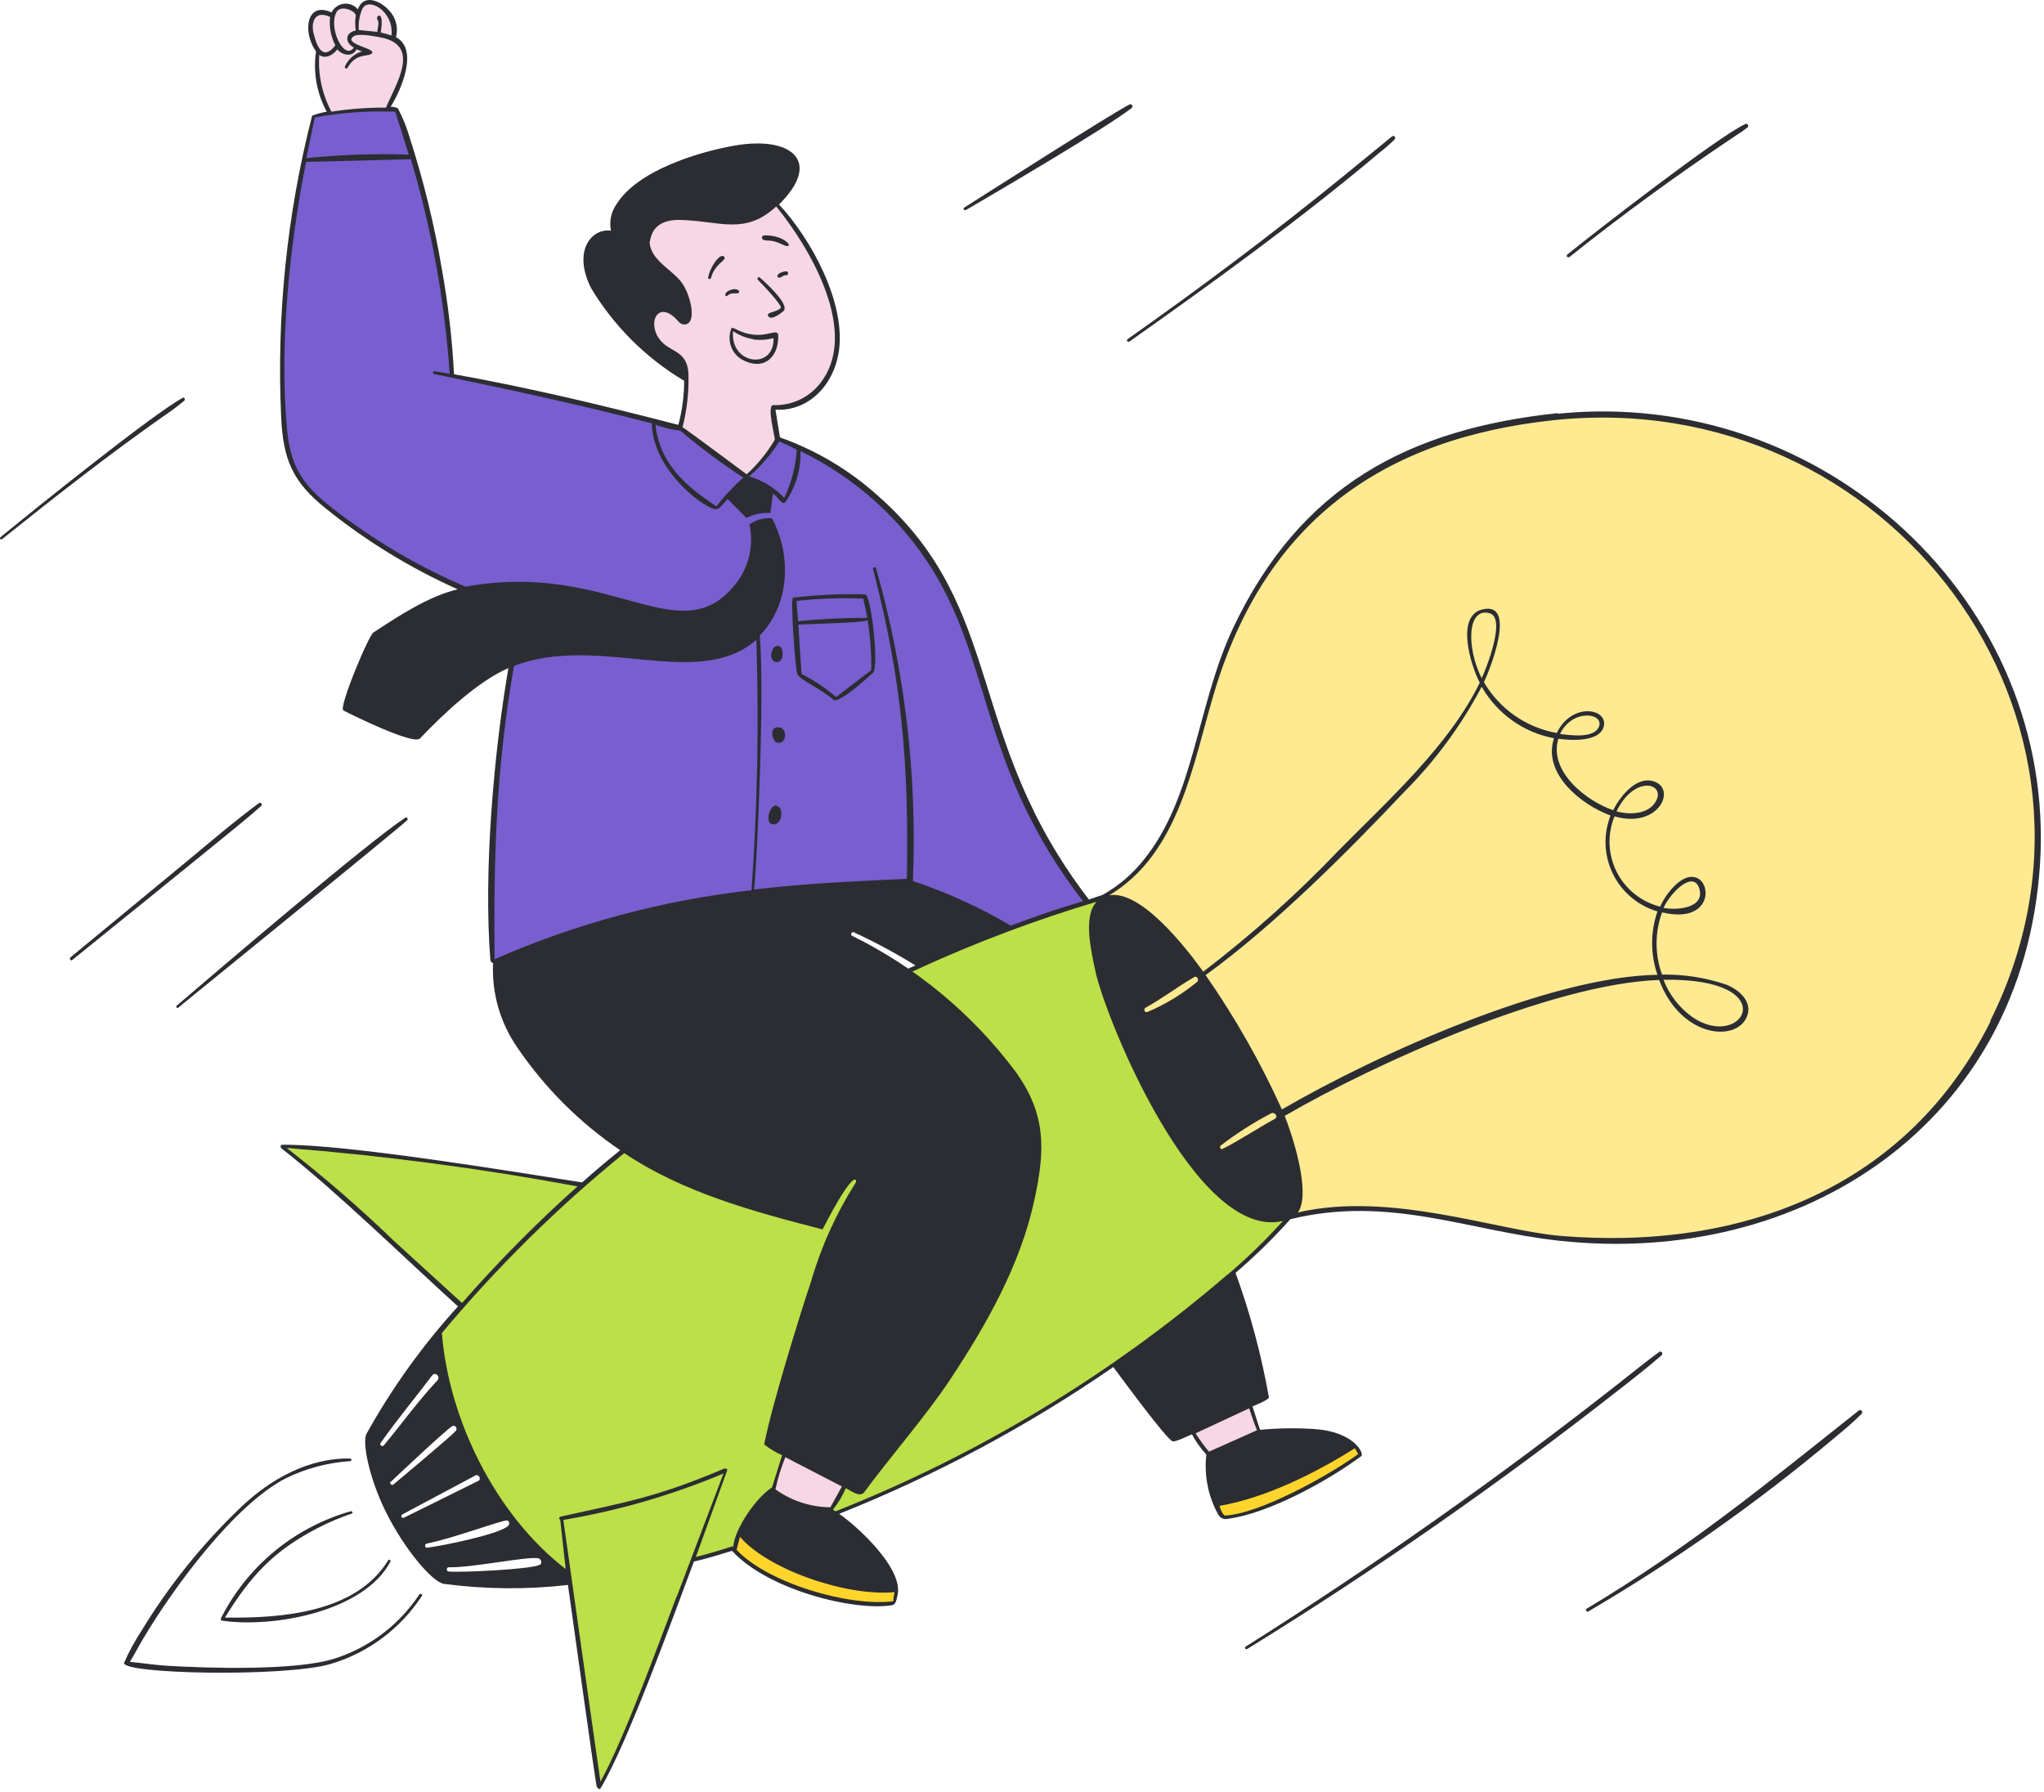 <?xml version="1.0" encoding="UTF-8"?> <svg xmlns="http://www.w3.org/2000/svg" width="381" height="334" viewBox="0 0 381 334" fill="none"><path d="M247 275.5C239 280.3 231.333 282.5 228.5 283C227.3 282.6 226.667 280.833 226.5 280L250.5 270.5L252.5 269.5L253.5 271C253.667 271.167 252.6 272.3 247 275.5Z" fill="#FFD52C"></path><path d="M137 289L138 285.5L166.5 294.5C167 296 167.6 299 166 299C164 299 157 299 149.5 296.5C143.5 294.5 138.667 290.667 137 289Z" fill="#FFD52C" stroke="#0049FF" stroke-width="0.21"></path><path d="M86 243.5C76.8 234.3 60.167 220 53 214C69 214 96.667 218.667 108.5 221L116.5 214C131.5 204.167 163 183.8 169 181C175 178.2 194.833 170.833 204 167.5L205 168L206 173.5L210.5 190L215.5 201L224 215L233.5 224.5C236.333 224.333 241.6 224.6 240 227C238.4 229.4 232.333 235 229.5 237.5C228.5 238.333 223 242.7 209 253.5C195 264.3 167.833 277 156 282L139 285L137.5 286.5L137 288.5L129.5 290.5C128.7 292.1 124.833 302.167 123 307L122.5 308C119.7 316.8 114.333 328 112 332.5H111.5L106 294L104.5 293L97 285.5L91.5 279L87.5 270.5L83.5 261L81 249.5L86 243.5Z" fill="#BDDF48"></path><path d="M171.5 180.029L167 182.029" stroke="#2B2D32" stroke-width="0.8"></path><path d="M215.5 158C214.7 160.4 208.833 165 206 167L208.5 184L219 208L237 227C239.333 226.667 246.1 225.9 254.5 225.5C262.9 225.1 271.667 227 275 228C279.5 229.333 291.2 231.9 302 231.5C320 230.7 331.167 226.833 334.5 225C336.833 224 343.6 220.6 352 215C360.4 209.4 368.5 196.667 371.5 191C373.833 186.667 378.7 175 379.5 163C380.5 148 379 145 377.5 137C376 129 368.5 115.5 363.5 109C358.5 102.5 352.5 96.5 342.5 90C332.5 83.5 331.5 84.5 326 82C321.6 80 310.833 78.167 306 77.5C303.5 77 295 76.6 281 79C263.5 82 253.5 90 250 92C246.5 94 237.5 104 234.5 109C231.5 114 227 125 223 139C219 153 216.5 155 215.5 158Z" fill="#FFE991"></path><path d="M59.003 21.501C61.803 20.301 70.17 20.334 74.003 20.501L77 29C79.398 35.4 82.666 55 84 64V70L126 79.5L127 80L139 89C142.2 86.2 144.333 82.833 145 81.5L153.5 86L159.5 90L167.5 97L172.5 103L176.5 110L180 117.5L188 142L193.5 154L201.5 167L203 168L188 173L169 166L93 180L92 179C91 170.5 92 156 92.5 147.5C92.9 140.7 94.667 129 95.5 124L86.5 110C75.3 105.2 62.833 96 58 92L57 90.5C56.333 90.167 54.701 88.2 53.503 83C51.503 74.5 53.003 59.5 53.503 51C53.903 44.2 57.003 28.833 58.503 22L59.003 21.501Z" fill="#795ED0"></path><path d="M226 271.5C224.4 270.3 222.667 267.667 222 266.5L232.5 261L235 267.5C232.667 269.333 227.6 272.7 226 271.5Z" fill="#F7D7E4"></path><path d="M144 278.5C144 276.5 145.667 272.333 146.5 270.5L158 276L154.5 282C151 281.667 144 280.5 144 278.5Z" fill="#F7D7E4"></path><path d="M59.496 9.501C58.296 13.101 60.329 18.667 61.496 21.001L72.5 20.5L75 14L75.5 11L75 9L73.5 7V6L73 4L71.5 1.5L69 0.5L67.5 1L66.5 2.5L64 1L62.5 2L62 3L61.5 2.501C60.666 2.167 58.797 2.001 57.997 4.001C57.197 6.001 58.663 8.501 59.496 9.501Z" fill="#F7D7E4"></path><path d="M125.5 54.999L119 48.499L121.5 39.999L142.5 35.999C142.667 35.833 144.1 36.999 148.5 42.999C152.9 48.999 155 55.833 155.5 58.499C156.167 61.333 156.6 67.999 153 71.999C149.4 75.999 145.5 76.333 144 75.999L145 81.999C144.2 83.999 140.667 87.499 139 88.999L127 79.999H126.5C127.7 78.399 128 73.333 128 70.999L127.5 69.999L125 66.999L120 62.499L119 56.999L125.5 54.999Z" fill="#F7D7E4"></path><path fill-rule="evenodd" clip-rule="evenodd" d="M142.825 44.822C144.965 44.822 145.925 45.802 146.705 45.882C147.845 45.882 145.925 43.882 142.825 43.882C141.765 43.722 141.745 44.822 142.825 44.822ZM136.325 61.262C135.919 62.279 135.882 63.407 136.222 64.449C136.562 65.49 137.257 66.379 138.185 66.962C142.185 69.242 145.105 66.802 145.065 62.642C145.065 61.142 143.445 62.642 140.645 62.402C137.845 62.162 136.725 60.822 136.325 61.182V61.262ZM140.325 63.262C141.614 63.453 142.929 63.371 144.185 63.022C144.405 69.022 136.045 68.042 136.645 61.722C137.769 62.498 139.055 63.011 140.405 63.222L140.325 63.262ZM135.565 55.142C136.345 54.422 136.985 54.822 137.565 54.642C138.145 54.462 137.565 53.602 136.305 54.002C134.685 54.542 135.185 55.542 135.645 55.102L135.565 55.142ZM144.585 123.442C146.345 123.582 146.005 120.802 145.425 120.522C143.825 119.702 143.005 123.262 144.665 123.402L144.585 123.442ZM145.205 150.522C143.745 148.762 142.005 154.142 144.465 153.642C145.725 153.362 145.945 151.262 145.285 150.482L145.205 150.522ZM290.245 77.142C339.685 72.022 383.485 112.022 380.245 161.282C377.025 209.462 335.885 236.282 290.525 231.282C273.585 229.422 258.905 222.782 240.525 227.282C237.347 230.841 233.933 234.182 230.305 237.282C233.044 244.828 235.126 252.597 236.525 260.502C236.525 260.942 233.825 262.042 233.465 262.182C233.925 263.642 234.405 265.082 234.865 266.542C238.249 266.225 241.653 266.178 245.045 266.402C252.565 266.922 254.285 271.062 253.765 271.422C247.765 275.922 236.525 282.142 228.925 283.122C228.59 283.22 228.231 283.205 227.906 283.079C227.58 282.952 227.305 282.721 227.125 282.422C225.201 278.994 224.41 275.046 224.865 271.142C223.809 270.013 222.907 268.748 222.185 267.382C221.725 267.562 218.905 268.922 218.625 268.682C217.845 268.962 207.765 255.142 207.525 254.842C191.57 265.846 174.429 275.023 156.425 282.202C159.865 284.582 168.425 292.422 167.305 297.362C167.025 298.682 166.865 299.142 166.245 299.242C159.365 300.382 143.225 296.482 136.445 289.102C134.025 289.842 131.805 290.542 129.345 291.102C125.505 301.342 116.905 325.102 111.965 333.342C111.705 333.742 111.405 333.342 111.225 333.042C111.045 332.742 106.185 297.642 105.865 295.462C98.179 296.345 90.414 296.278 82.745 295.262C80.505 294.902 75.225 288.562 71.885 281.762C68.805 275.542 67.485 268.862 68.305 267.302C73.058 258.751 78.782 250.778 85.365 243.542C75.165 234.302 63.005 222.342 52.525 214.122C52.165 213.842 52.265 213.422 52.645 213.402C64.645 213.282 95.645 218.422 108.505 220.422C110.825 218.355 113.192 216.355 115.605 214.422C108.03 209.286 101.5 202.757 96.365 195.182C93.21 190.588 91.643 185.088 91.905 179.522C91.685 179.522 91.425 179.222 91.405 179.002C90.105 162.522 92.025 140.522 94.765 124.542C89.005 127.062 82.605 133.122 78.285 137.662C77.085 138.922 65.825 133.382 64.005 132.442C63.025 131.942 69.025 117.702 69.685 117.862C74.305 114.822 79.965 111.102 85.325 109.862C76.526 105.925 68.271 100.87 60.765 94.822C54.485 89.802 52.765 85.602 52.405 77.682C51.535 58.792 53.484 39.878 58.185 21.562C59.066 21.228 59.977 20.98 60.905 20.822C59.041 17.397 58.339 13.46 58.905 9.602C56.325 5.962 57.105 0.142 61.805 2.322C62.021 1.882 62.345 1.503 62.745 1.219C63.145 0.936 63.61 0.758 64.097 0.7C64.584 0.642 65.078 0.707 65.534 0.889C65.989 1.071 66.392 1.364 66.705 1.742C67.985 -1.918 72.565 0.922 73.585 3.582C74.026 4.64 74.103 5.815 73.805 6.922C78.105 9.202 74.765 16.802 72.805 19.902C73.277 19.879 73.746 19.983 74.165 20.202C75.079 21.936 75.817 23.759 76.365 25.642C78.953 33.666 80.958 41.868 82.365 50.182C83.534 56.654 84.288 63.194 84.625 69.762C98.625 72.262 112.625 75.622 126.445 79.202C127.164 76.521 127.527 73.757 127.525 70.982C120.41 66.746 114.454 60.816 110.185 53.722C106.625 46.662 110.385 42.482 113.885 43.002C113.709 42.151 113.711 41.273 113.89 40.423C114.069 39.573 114.421 38.769 114.925 38.062C118.805 31.782 130.165 28.322 136.925 27.142C147.425 25.302 153.425 30.002 145.205 38.122C151.205 44.522 157.765 56.582 156.345 65.622C155.425 71.622 150.905 76.682 144.545 76.382L145.385 81.542C152.187 83.951 158.442 87.691 163.785 92.542C187.665 113.702 179.665 137.362 202.965 167.682L205.485 166.842C208.477 165.177 211.108 162.933 213.225 160.242C222.705 148.542 223.085 131.342 229.885 117.002C242.365 90.682 262.505 79.942 290.485 77.002L290.245 77.142ZM145.265 82.282C143.724 84.727 141.83 86.93 139.645 88.822C142.147 89.538 144.408 90.92 146.185 92.822C147.526 90.003 148.32 86.956 148.525 83.842C147.405 83.222 146.345 82.822 145.265 82.282ZM122.365 62.282C121.065 59.422 122.885 56.542 125.765 59.202C126.245 59.622 126.705 60.442 127.445 60.482C130.025 60.642 128.845 55.142 127.085 52.702C125.325 50.262 121.325 48.582 121.085 45.182C121.285 44.982 121.085 40.822 126.865 41.002C134.145 41.182 138.865 43.902 144.685 38.482C150.985 46.202 160.365 62.062 152.825 71.522C151.792 72.827 150.466 73.869 148.954 74.564C147.442 75.26 145.788 75.588 144.125 75.522C142.865 75.522 144.485 81.522 144.425 81.962C143.008 84.363 141.242 86.54 139.185 88.422C139.185 88.422 128.185 80.222 127.225 79.642C128.058 76.376 128.428 73.01 128.325 69.642C128.005 64.682 124.185 66.002 122.365 62.322V62.282ZM126.745 80.282C125.187 80.094 123.657 79.724 122.185 79.182C123.025 88.042 130.945 92.502 133.525 94.402C135.024 92.459 136.705 90.665 138.545 89.042C134.436 86.352 130.495 83.413 126.745 80.242V80.282ZM67.485 1.782C66.987 2.99 66.781 4.299 66.885 5.602L70.345 5.942C70.345 5.182 70.785 4.262 70.345 3.642C69.905 3.022 71.725 1.502 70.965 6.062C71.644 6.199 72.313 6.386 72.965 6.622C73.505 2.122 68.525 -0.778 67.485 1.782ZM62.685 2.322C61.165 5.302 64.205 11.422 65.965 8.862C64.085 7.842 64.465 6.022 66.325 5.682C66.165 4.748 66.165 3.795 66.325 2.862C66.185 1.962 63.405 0.822 62.685 2.322ZM58.505 6.442C59.065 8.542 60.165 11.522 62.505 8.442C61.665 6.817 61.324 4.98 61.525 3.162C58.765 1.842 57.845 4.042 58.505 6.442ZM59.505 10.242C59.259 13.912 60.049 17.578 61.785 20.822C65.146 20.299 68.543 20.044 71.945 20.062C73.805 15.662 78.325 8.722 71.445 7.082C70.285 6.842 66.805 6.102 65.905 6.782C63.905 8.182 69.905 9.002 69.385 9.862C68.865 10.722 66.425 9.682 64.785 12.622C64.77 12.654 64.749 12.683 64.722 12.707C64.696 12.73 64.665 12.748 64.631 12.76C64.597 12.771 64.561 12.775 64.526 12.772C64.491 12.769 64.456 12.758 64.425 12.742C64.367 12.709 64.322 12.657 64.297 12.595C64.271 12.534 64.267 12.466 64.285 12.402C64.585 11.73 65.026 11.13 65.579 10.644C66.131 10.158 66.781 9.795 67.485 9.582L66.445 9.202C65.685 10.762 63.745 10.262 62.865 9.202C62.185 10.162 60.745 11.102 59.505 10.242ZM58.665 21.962C58.145 24.462 57.605 26.962 57.105 29.482C63.443 28.831 69.817 28.611 76.185 28.822C75.372 26.155 74.532 23.488 73.665 20.822C68.6 20.626 63.529 20.995 58.545 21.922L58.665 21.962ZM86.885 109.422C78.564 105.863 70.701 101.317 63.465 95.882C57.065 91.082 54.145 87.882 53.465 79.662C52.065 63.902 54.005 45.662 57.045 30.182L76.585 29.682C80.462 42.708 82.89 56.123 83.825 69.682L81.025 69.202C80.991 69.196 80.956 69.197 80.922 69.205C80.888 69.213 80.856 69.228 80.829 69.248C80.801 69.269 80.777 69.295 80.759 69.325C80.742 69.354 80.73 69.387 80.725 69.422C80.716 69.454 80.714 69.489 80.72 69.523C80.725 69.556 80.738 69.588 80.757 69.617C80.776 69.645 80.801 69.669 80.83 69.687C80.859 69.705 80.891 69.717 80.925 69.722C94.525 72.522 108.085 75.442 121.505 78.922C121.625 87.842 131.705 95.082 133.505 94.922C134.105 94.922 134.565 94.142 135.625 93.042L139.145 96.562C140.509 95.843 142.048 95.524 143.585 95.642C143.745 94.422 143.905 93.222 144.085 92.002C145.285 92.942 145.805 94.262 146.405 93.582C148.332 90.804 149.314 87.48 149.205 84.102C159.364 89.004 167.918 96.697 173.865 106.282C185.125 124.682 182.845 143.302 201.865 168.002C197.345 169.335 192.865 170.855 188.425 172.562C182.65 169.149 176.529 166.36 170.165 164.242C170.982 144.574 168.667 124.902 163.305 105.962C163.282 105.887 163.233 105.824 163.166 105.784C163.1 105.743 163.021 105.728 162.945 105.742C162.872 105.765 162.811 105.815 162.773 105.882C162.736 105.949 162.726 106.027 162.745 106.102C168.185 127.162 169.405 142.442 169.045 163.822C159.525 164.282 150.025 164.682 140.565 165.822C141.125 160.722 142.565 128.422 141.605 118.482C147.225 112.762 147.605 103.502 143.885 96.622C142.399 96.481 140.913 96.886 139.705 97.762C140.124 99.709 140.103 101.725 139.643 103.663C139.183 105.601 138.295 107.411 137.045 108.962C126.625 121.942 113.865 104.422 86.805 109.362L86.885 109.422ZM92.185 178.822C107.412 172.144 123.561 167.808 140.085 165.962C141.188 150.421 141.488 134.833 140.985 119.262C130.185 128.822 111.625 118.062 95.805 124.142C92.465 143.222 92.005 159.782 92.185 178.822ZM73.165 231.082L86.125 242.902C92.849 235.224 100.036 227.964 107.645 221.162C89.716 217.826 71.625 215.436 53.445 214.002C60.311 219.341 66.893 225.035 73.165 231.062V231.082ZM70.985 268.942C70.919 269.012 70.882 269.105 70.882 269.202C70.882 269.298 70.919 269.391 70.985 269.462C71.059 269.529 71.155 269.566 71.255 269.566C71.355 269.566 71.451 269.529 71.525 269.462C74.865 265.462 77.945 261.142 81.525 257.342C82.185 256.622 81.125 255.662 80.545 256.402C77.465 260.522 74.045 264.582 70.985 268.942ZM72.845 276.122C72.505 276.462 72.945 277.042 73.345 276.722C74.545 275.722 84.105 267.742 84.985 266.722C85.345 266.282 84.785 265.522 84.265 265.882C82.985 266.682 74.065 275.082 72.845 276.242V276.122ZM75.305 282.922L89.165 276.062C89.825 275.722 89.165 274.722 88.605 275.062L74.985 282.322C74.905 282.364 74.846 282.436 74.82 282.523C74.793 282.609 74.802 282.702 74.845 282.782C74.887 282.861 74.96 282.921 75.046 282.947C75.132 282.973 75.225 282.964 75.305 282.922ZM79.625 288.522C82.065 288.242 93.245 286.022 94.765 284.402C94.87 284.287 94.929 284.137 94.929 283.982C94.929 283.826 94.87 283.676 94.765 283.562C94.694 283.506 94.612 283.465 94.525 283.442C93.685 283.322 84.065 286.902 79.565 287.742C79.065 287.842 79.185 288.582 79.625 288.522ZM100.545 291.742C101.185 291.482 100.885 290.582 100.305 290.482C98.185 290.122 87.765 292.302 83.665 292.162C83.612 292.161 83.558 292.172 83.51 292.194C83.461 292.215 83.417 292.247 83.381 292.287C83.345 292.326 83.318 292.373 83.302 292.424C83.285 292.475 83.279 292.528 83.285 292.582C83.288 292.672 83.321 292.758 83.379 292.827C83.437 292.896 83.516 292.944 83.605 292.962C86.065 293.162 98.525 292.582 100.545 291.742ZM126.185 297.542C129.105 289.922 131.945 282.302 134.865 274.682C125.281 278.716 115.26 281.622 105.005 283.342C105.005 283.342 111.005 325.942 111.925 332.122C116.265 324.402 122.865 306.122 126.145 297.542H126.185ZM136.665 288.382C136.945 284.902 141.065 279.042 143.905 277.282L145.785 271.282C144.6 270.743 143.48 270.072 142.445 269.282C143.685 262.602 149.245 244.582 151.145 239.002C153.04 232.457 155.855 226.215 159.505 220.462C159.785 220.082 159.505 217.162 153.325 229.182C140.565 225.882 127.425 222.382 116.365 214.962C103.977 225.02 92.591 236.252 82.365 248.502C83.665 264.802 92.485 282.502 105.445 292.502L104.425 283.302C104.351 283.274 104.291 283.219 104.257 283.148C104.224 283.077 104.219 282.996 104.245 282.922C104.284 282.844 104.347 282.78 104.425 282.742C116.785 279.982 122.185 279.202 135.025 273.762C135.245 273.762 135.665 273.762 135.545 274.102L129.705 290.262C131.985 289.662 134.265 289.002 136.525 288.262L136.665 288.382ZM156.925 277.102L146.385 271.642C145.598 273.584 144.982 275.592 144.545 277.642C147.53 279.789 151.108 280.956 154.785 280.982L156.925 277.102ZM166.725 296.802C158.065 297.642 143.425 292.802 137.925 286.502L137.305 288.922C143.085 295.102 158.225 299.542 166.505 298.502C166.505 297.942 166.645 297.382 166.725 296.842V296.802ZM252.545 269.982C245.145 274.642 236.045 279.182 227.345 280.722C227.458 281.398 227.771 282.025 228.245 282.522C234.705 282.322 248.085 274.802 253.165 271.062L252.545 269.982ZM232.845 262.542L222.845 267.202C223.613 268.388 224.448 269.53 225.345 270.622L234.305 266.622C233.745 265.242 233.285 263.882 232.845 262.542ZM228.845 237.602C232.495 234.499 235.936 231.159 239.145 227.602C222.945 231.462 205.925 189.602 204.145 180.862C203.485 177.622 201.785 170.862 204.405 168.102C193.145 171.462 182.132 175.598 171.445 180.482C167.49 177.979 163.375 175.741 159.125 173.782C158.745 173.622 158.445 174.282 158.825 174.442C170.78 180.336 181.181 188.962 189.185 199.622C195.025 207.622 194.845 214.282 192.825 223.622C190.205 235.822 183.905 246.902 177.085 257.202C172.665 263.882 165.765 271.802 161.085 278.182C160.245 279.262 158.445 277.782 157.665 277.422C157.048 278.857 156.241 280.202 155.265 281.422L155.745 281.742C182.379 271.185 207.07 256.267 228.805 237.602H228.845ZM213.485 187.902C213.396 187.966 213.335 188.061 213.313 188.168C213.291 188.276 213.309 188.387 213.365 188.482C213.419 188.56 213.497 188.619 213.586 188.651C213.676 188.683 213.773 188.687 213.865 188.662C217.211 187.242 220.336 185.349 223.145 183.042C223.545 182.642 223.145 181.822 222.565 182.162C219.465 183.962 216.845 186.022 213.445 187.902H213.485ZM276.185 128.022C272.408 135.192 267.582 141.758 261.865 147.502C251.045 158.962 237.425 172.582 224.725 181.782C230.225 189.673 234.985 198.055 238.945 206.822C256.945 196.362 289.085 182.002 308.945 181.722C307.625 177.892 307.625 173.731 308.945 169.902C307.245 169.401 305.66 168.571 304.281 167.457C302.902 166.344 301.756 164.969 300.909 163.413C300.062 161.856 299.531 160.148 299.344 158.385C299.158 156.623 299.322 154.841 299.825 153.142C299.931 152.761 300.057 152.388 300.205 152.022C294.685 150.022 287.485 144.182 289.665 137.622C286.857 137.092 284.198 135.96 281.87 134.302C279.543 132.645 277.603 130.502 276.185 128.022ZM276.185 126.442C276.965 124.782 280.825 115.202 277.665 114.322C273.485 113.142 273.285 120.662 276.185 126.442ZM237.625 208.582C238.325 208.202 237.625 207.182 236.905 207.562C233.613 209.291 230.475 211.298 227.525 213.562C227.265 213.802 227.525 214.382 227.865 214.182C230.665 212.822 234.625 210.202 237.625 208.582ZM370.965 190.342C398.965 134.342 352.165 71.622 289.485 78.342C257.765 81.742 235.885 97.162 226.325 129.102C222.325 142.482 219.785 159.102 206.785 166.882C212.785 165.922 221.225 176.882 224.285 181.142C233.341 174.224 241.84 166.608 249.705 158.362C258.785 149.162 270.165 138.922 275.825 127.262C274.065 123.902 271.325 114.762 276.345 113.602C282.865 112.062 277.645 124.982 276.605 127.182C278.047 129.649 280.008 131.773 282.353 133.407C284.698 135.04 287.371 136.144 290.185 136.642C293.065 130.642 300.185 132.142 298.845 135.722C297.805 138.322 292.845 138.042 290.485 137.722C288.625 143.722 295.605 149.302 300.705 151.042C302.005 148.362 305.325 144.242 308.705 145.842C312.365 147.582 308.845 154.482 300.945 152.182C300.324 153.698 300.007 155.323 300.014 156.962C300.02 158.601 300.35 160.222 300.983 161.734C301.616 163.246 302.541 164.618 303.705 165.772C304.868 166.927 306.248 167.841 307.765 168.462C308.31 168.69 308.872 168.877 309.445 169.022C309.822 168.189 310.285 167.399 310.825 166.662C318.125 156.802 322.645 173.162 309.805 170.082C308.445 173.829 308.445 177.935 309.805 181.682C313.883 181.611 317.943 182.247 321.805 183.562C324.125 184.502 326.785 186.702 325.605 189.562C323.605 194.342 313.285 193.442 309.265 182.682C289.265 183.362 256.165 198.302 239.465 208.022C240.865 211.502 244.465 222.462 241.925 226.022C259.085 222.022 278.965 229.362 290.745 230.382C324.745 233.222 355.525 221.402 371.045 190.382L370.965 190.342ZM310.065 182.642C311.127 185.395 312.96 187.784 315.345 189.522C324.865 196.222 332.945 182.262 310.065 182.642ZM310.065 169.242C312.705 169.762 317.765 169.242 316.765 165.722C315.765 162.202 311.625 166.022 310.065 169.242ZM301.285 151.242C303.805 151.942 307.405 151.842 308.725 149.242C310.405 146.022 304.665 144.362 301.285 151.302V151.242ZM290.785 136.822C292.785 137.082 296.945 137.642 297.965 135.642C299.325 132.982 293.205 131.882 290.785 136.822ZM148.665 125.722C149.165 126.782 153.585 128.742 155.285 130.422C156.305 131.422 162.385 125.702 162.705 125.442C163.905 124.522 162.405 110.842 161.265 110.802C156.769 110.679 152.27 110.886 147.805 111.422C147.325 111.562 148.205 124.722 148.645 125.722H148.665ZM161.745 115.602C161.505 116.102 150.165 116.342 148.805 116.442C149.005 119.502 149.185 122.562 149.425 125.642C151.734 126.804 153.891 128.249 155.845 129.942L162.405 124.922C162.445 121.842 162.225 118.764 161.745 115.722V115.602ZM160.905 111.602C156.754 111.411 152.594 111.552 148.465 112.022L148.765 115.802C153.051 115.372 157.357 115.165 161.665 115.182C161.445 113.982 161.185 112.822 160.905 111.602ZM145.325 135.602C143.145 135.262 144.005 138.122 144.745 138.402C146.505 139.022 146.965 135.862 145.325 135.602ZM132.525 51.822C133.305 48.942 135.665 48.542 134.945 47.822C134.225 47.102 132.285 49.822 131.985 51.822C131.985 52.002 132.425 52.122 132.525 51.822ZM78.185 297.202C74.431 302.894 68.841 307.129 62.345 309.202C55.005 311.502 38.685 310.982 31.045 310.522C28.765 310.382 26.485 310.002 24.205 309.802C25.105 308.362 25.865 306.842 26.745 305.382C32.325 295.982 43.705 280.482 53.305 275.562C57.06 273.731 61.136 272.651 65.305 272.382C65.585 272.382 65.545 271.902 65.305 271.902C57.645 271.702 50.405 275.742 45.005 280.882C37.749 287.78 31.447 295.616 26.265 304.182C25.069 306.013 24.026 307.94 23.145 309.942C22.265 312.082 53.145 312.702 61.665 310.182C68.647 308.098 74.664 303.605 78.645 297.502C78.845 297.202 78.345 296.962 78.165 297.262L78.185 297.202ZM309.765 252.542C310.045 252.282 309.625 251.782 309.305 252.002C306.805 253.822 304.405 255.782 301.965 257.702C279.573 275.318 256.281 291.76 232.185 306.962C231.885 307.142 232.185 307.582 232.485 307.402C256.458 292.611 279.581 276.486 301.745 259.102C304.505 256.962 307.225 254.822 309.845 252.542H309.765ZM32.905 187.502C32.871 187.545 32.854 187.598 32.855 187.653C32.856 187.707 32.876 187.76 32.91 187.802C32.945 187.844 32.994 187.873 33.047 187.884C33.101 187.894 33.156 187.887 33.205 187.862C33.205 187.862 74.425 154.342 75.885 152.922C76.125 152.702 75.885 152.242 75.565 152.422C68.625 156.962 40.185 181.262 32.905 187.502ZM59.285 284.822C61.306 283.787 63.398 282.898 65.545 282.162C65.845 282.162 65.685 281.642 65.385 281.722C60.263 283.174 55.491 285.658 51.364 289.022C47.237 292.386 43.841 296.558 41.385 301.282C41.265 301.522 40.905 302.022 41.385 302.122C51.025 303.522 67.905 300.402 72.765 291.122C72.794 291.063 72.8 290.995 72.782 290.932C72.763 290.869 72.722 290.815 72.665 290.782C72.609 290.753 72.544 290.748 72.485 290.766C72.425 290.785 72.375 290.826 72.345 290.882C66.345 300.682 52.345 301.702 41.925 301.542C46.585 294.002 50.805 289.182 59.285 284.822ZM346.485 262.942C329.225 276.622 315.025 288.362 295.765 299.882C295.445 300.062 295.765 300.602 296.025 300.422C312.167 290.978 327.482 280.186 341.805 268.162C343.585 266.682 345.385 265.202 347.005 263.562C347.079 263.483 347.121 263.38 347.121 263.272C347.121 263.164 347.079 263.06 347.005 262.982C346.94 262.911 346.852 262.866 346.756 262.855C346.661 262.844 346.564 262.867 346.485 262.922V262.942ZM210.485 63.702C226.485 52.382 242.345 40.922 257.325 28.302C258.244 27.589 259.119 26.821 259.945 26.002C260.225 25.702 259.945 25.162 259.505 25.402L250.185 33.022C237.245 43.542 223.865 53.582 210.185 63.222C209.905 63.422 210.185 63.862 210.445 63.682L210.485 63.702ZM292.485 47.962C302.485 39.962 313.005 32.322 323.725 25.162C324.425 24.744 325.093 24.276 325.725 23.762C325.797 23.703 325.846 23.62 325.862 23.529C325.877 23.437 325.859 23.343 325.809 23.264C325.76 23.185 325.683 23.127 325.594 23.101C325.505 23.075 325.409 23.082 325.325 23.122C320.225 25.462 296.885 43.602 292.125 47.462C292.069 47.521 292.037 47.6 292.037 47.682C292.037 47.763 292.069 47.842 292.125 47.902C292.168 47.931 292.218 47.95 292.27 47.957C292.322 47.964 292.375 47.959 292.425 47.942L292.485 47.962ZM180.185 39.082C186.065 35.622 206.065 23.942 210.965 20.122C211.028 20.061 211.069 19.982 211.083 19.896C211.097 19.811 211.082 19.723 211.042 19.646C211.001 19.569 210.936 19.507 210.857 19.471C210.779 19.434 210.69 19.424 210.605 19.442C206.945 21.322 184.605 35.622 179.765 38.682C179.425 38.822 179.605 39.362 180.185 39.082ZM30.545 77.542C31.869 76.658 33.144 75.703 34.365 74.682C34.585 74.482 34.365 73.982 34.065 74.162C28.465 77.202 6.465 94.922 0.065 100.162C0.027 100.202 0.004 100.256 0 100.312C-0.003 100.368 0.014 100.423 0.047 100.468C0.08 100.513 0.128 100.545 0.183 100.559C0.237 100.572 0.294 100.566 0.345 100.542C10.185 92.662 20.185 84.822 30.545 77.542ZM48.705 150.222C46.245 152.422 43.685 154.462 41.125 156.562C31.925 164.042 22.705 171.508 13.465 178.962C13.165 179.202 12.845 178.702 13.145 178.462L34.525 160.822C38.705 157.362 44.025 152.822 48.285 149.702C48.585 149.502 48.985 149.962 48.705 150.222ZM146.565 50.582C145.725 50.582 144.565 51.202 144.985 51.642C145.405 52.082 146.025 51.202 146.445 51.322C146.865 51.442 147.185 50.642 146.565 50.582ZM145.525 57.422C144.705 58.262 142.645 58.162 143.225 58.982C143.805 59.802 145.665 58.322 146.025 58.002C147.365 56.822 142.445 52.442 141.625 51.742C141.345 51.522 141.025 51.942 141.285 52.182C141.545 52.422 145.965 56.982 145.525 57.422Z" fill="#2B2D32"></path></svg> 